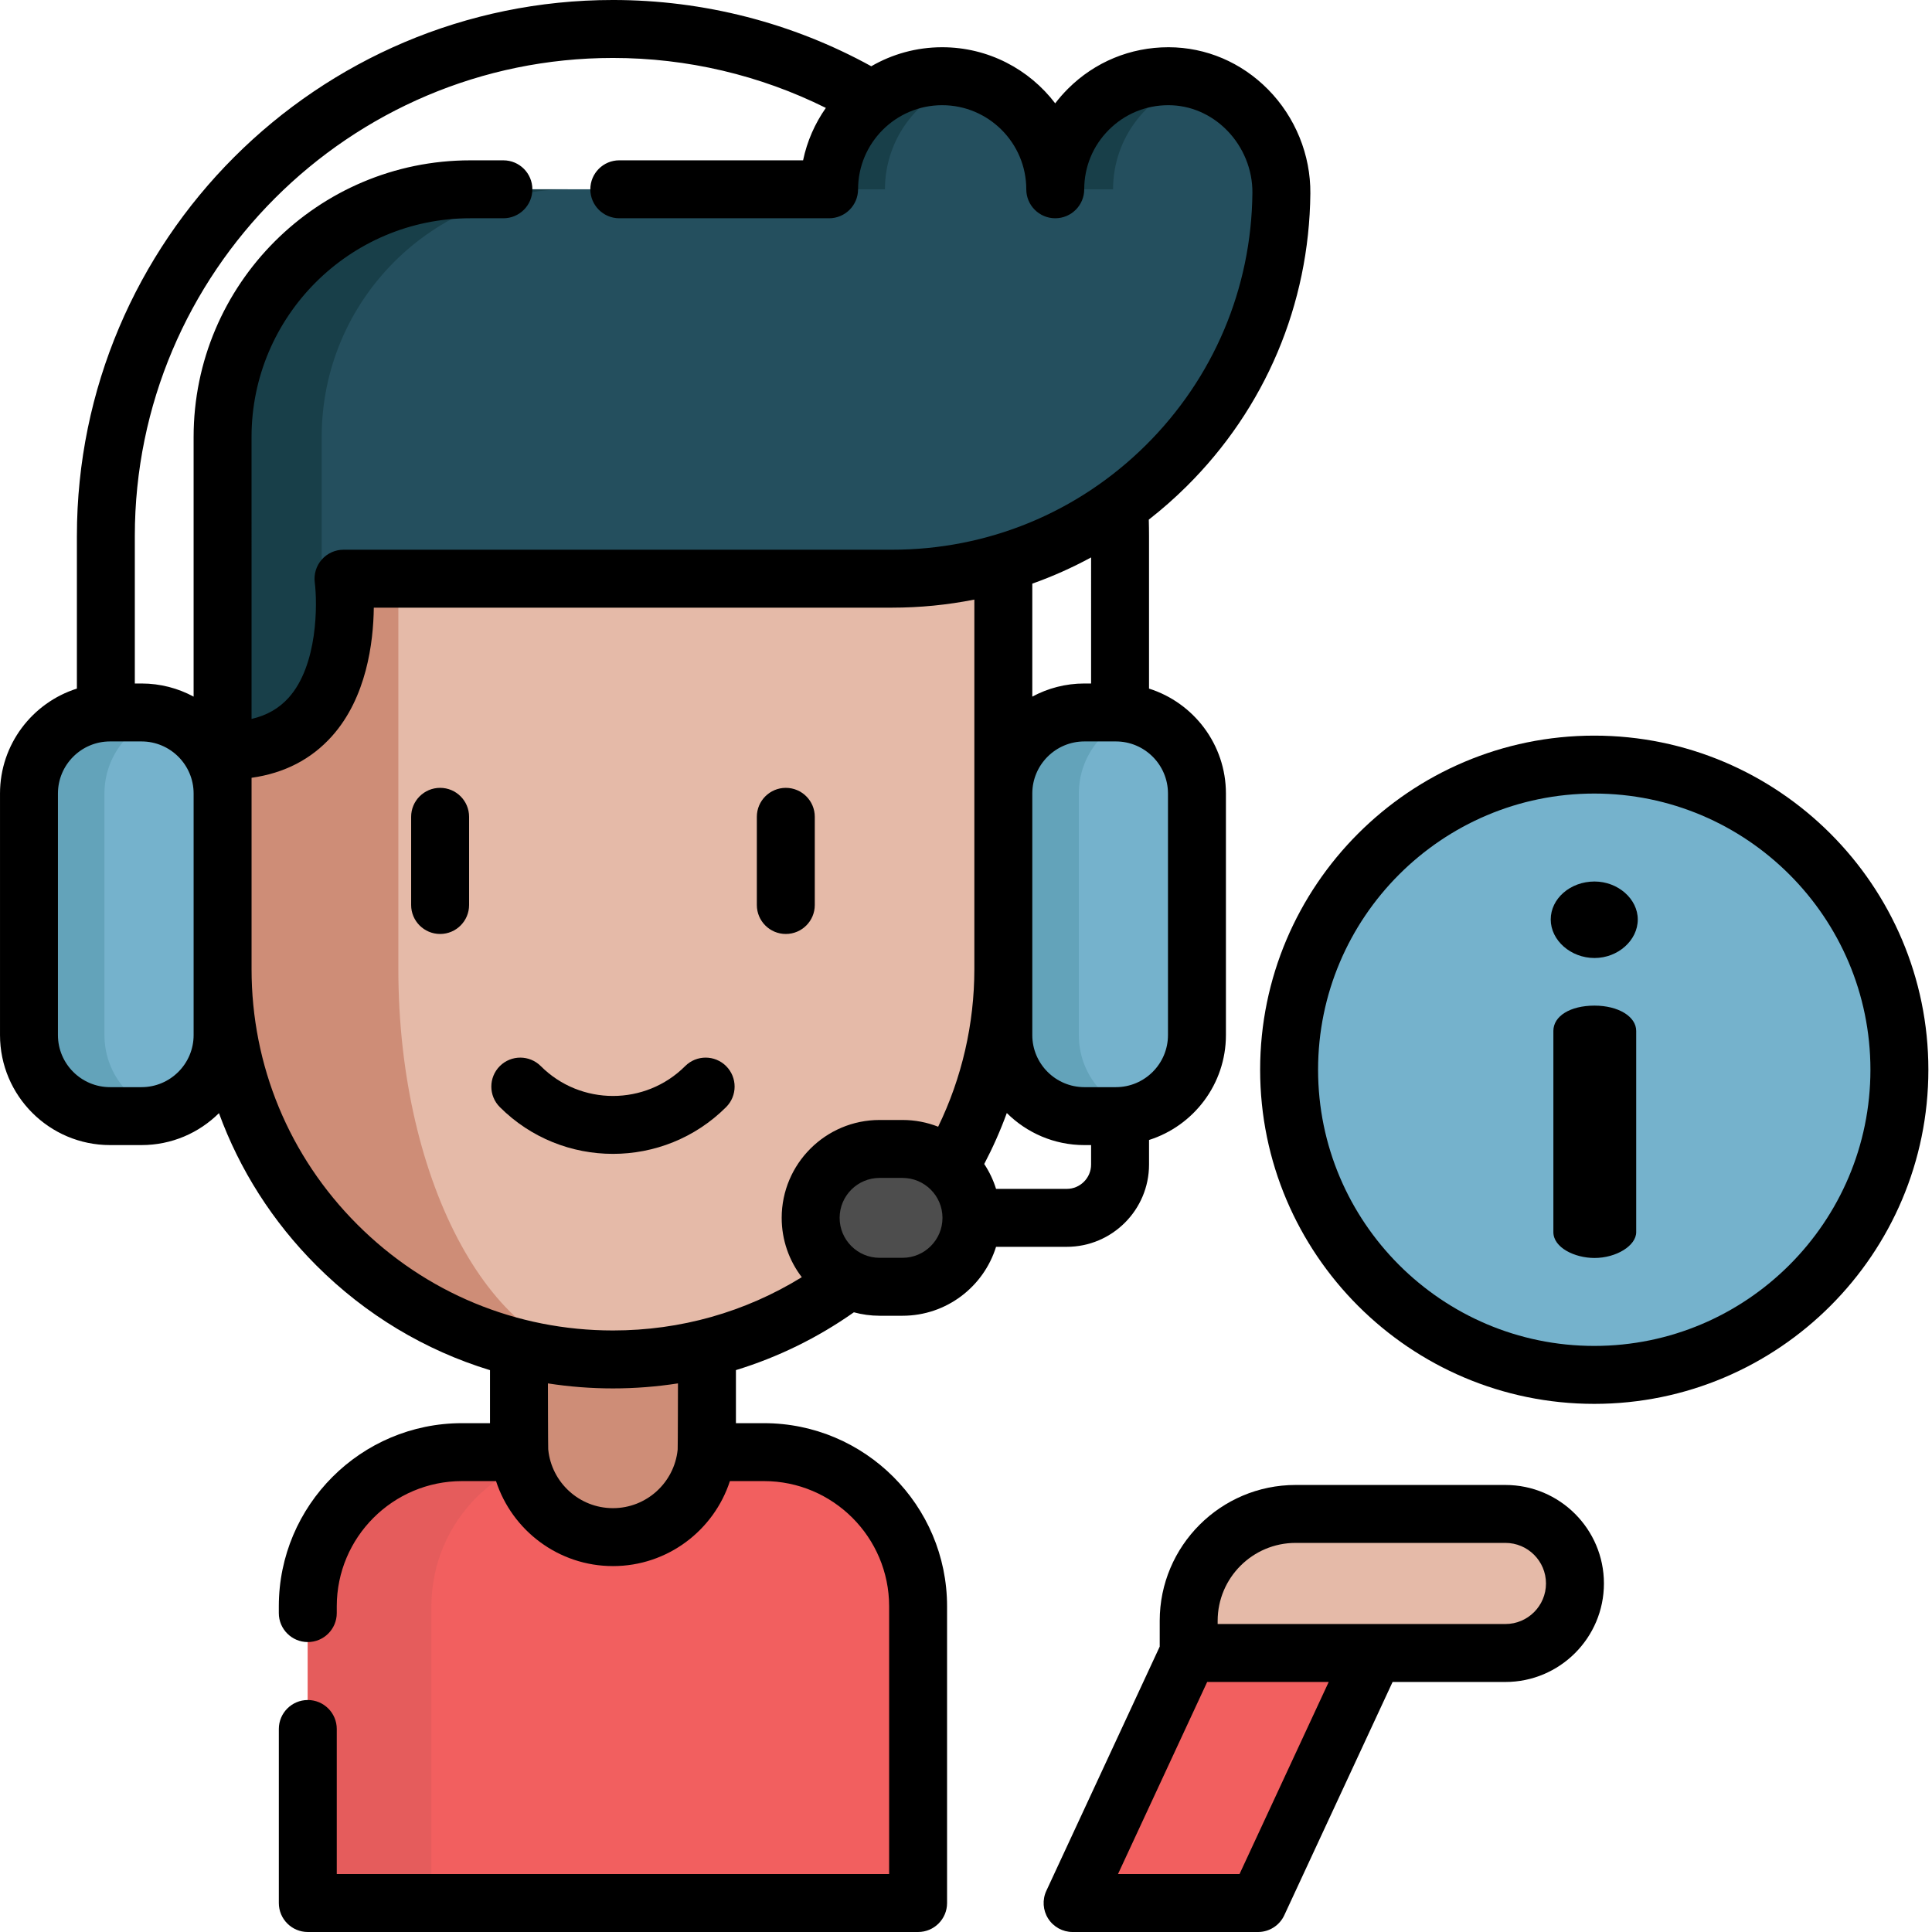 <?xml version="1.0" encoding="UTF-8" standalone="no"?><!-- icon666.com - MILLIONS OF FREE VECTOR ICONS --><svg width="1024" height="1024" viewBox="0 0 512 512" xmlns="http://www.w3.org/2000/svg"><path d="m187.227 384.832h15.223c22.562 0 40.855 18.293 40.855 40.863v78.629h-161.738v-78.629c0-22.57 18.305-40.863 40.863-40.863h15.223" fill="#f25f5f"/><path d="m155.188 384.832h-32.758c-22.562 0-40.863 18.293-40.863 40.863v78.629h32.758v-78.629c0-22.57 18.301-40.863 40.863-40.863zm0 0" fill="#e55c5c"/><path d="m162.441 407.352c-13.758 0-24.91-11.152-24.91-24.91v-46.414h49.82v46.414c0 13.758-11.152 24.91-24.91 24.91zm0 0" fill="#ce8d77"/><path d="m265.895 153.359v103.453c0 57.133-46.316 103.453-103.453 103.453-57.137 0-103.453-46.316-103.453-103.453v-103.453" fill="#e5baa8"/><path d="m161.707 360.258c-28.277-.188-53.852-11.73-72.418-30.293-18.723-18.727-30.301-44.586-30.301-73.152v-103.457h46.578v103.457c0 28.57 6.359 54.426 16.656 73.152 10.133 18.43 24.066 29.938 39.484 30.293zm0 0" fill="#ce8d77"/><path d="m309.715 20.195c-16.594-.051-30.062 13.387-30.062 29.969 0-16.551-13.414-29.969-29.965-29.969s-29.969 13.418-29.969 29.969h-95.094c-36.25 0-65.637 29.387-65.637 65.637v83.09c38.168.816 32.043-45.531 32.043-45.531h145.359c56.648 0 102.637-45.645 103.191-102.16.164-16.645-13.223-30.953-29.867-31.004zm0 0" fill="#244f5e"/><g fill="#183f49"><path d="m256.832 21.188c-2.445-.645-5.012-.992-7.66-.992-16.551 0-29.969 13.418-29.969 29.969h15.32c.004-13.902 9.469-25.59 22.309-28.977zm0 0"/><path d="m317.281 21.188c-2.445-.645-5.012-.992-7.66-.992-16.551 0-29.969 13.418-29.969 29.969h15.32c.004-13.902 9.469-25.59 22.309-28.977zm0 0"/><path d="m124.621 50.164h26.266c-36.246 0-65.633 29.387-65.633 65.633v70.137c-4.621 7.5-12.609 13.25-26.266 12.957v-83.094c0-36.246 29.387-65.633 65.633-65.633zm0 0"/></g><path d="m58.988 210.293v64.012c0 9.844-6.617 18.141-15.652 20.672-1.855.527-3.812.809-5.828.809h-8.348c-11.863 0-21.484-9.621-21.484-21.48v-64.012c0-11.863 9.621-21.48 21.484-21.48h8.348c2.016 0 3.977.277 5.828.809 9.035 2.531 15.652 10.828 15.652 20.672zm0 0" fill="#63a3ba"/><path d="m58.988 210.293v64.012c0 9.844-6.617 18.141-15.652 20.672-9.039-2.531-15.656-10.828-15.656-20.672v-64.012c0-9.844 6.617-18.141 15.656-20.672 9.035 2.531 15.652 10.828 15.652 20.672zm0 0" fill="#75b2cc"/><path d="m317.207 210.293v64.012c0 9.844-6.617 18.141-15.652 20.672-1.855.527-3.809.809-5.828.809h-8.348c-11.863 0-21.48-9.621-21.48-21.48v-64.012c0-11.863 9.617-21.48 21.48-21.48h8.348c2.02 0 3.977.277 5.828.809 9.035 2.531 15.652 10.828 15.652 20.672zm0 0" fill="#63a3ba"/><path d="m317.207 210.293v64.012c0 9.844-6.617 18.141-15.652 20.672-9.035-2.531-15.656-10.828-15.656-20.672v-64.012c0-9.844 6.621-18.141 15.656-20.672 9.035 2.531 15.652 10.828 15.652 20.672zm0 0" fill="#75b2cc"/><path d="m364.148 438.062h-49.133l-30.766 66.262h49.137zm0 0" fill="#f25f5f"/><path d="m233.098 304.48h6.086c10.09 0 18.266 8.176 18.266 18.266 0 10.086-8.176 18.262-18.266 18.262h-6.086c-10.09 0-18.266-8.176-18.266-18.262 0-10.09 8.176-18.266 18.266-18.266zm0 0" fill="#4d4d4d"/><path d="m398.953 401.211h-55.609c-15.645 0-28.328 12.684-28.328 28.328v8.523h83.938c10.176 0 18.426-8.25 18.426-18.426s-8.246-18.426-18.426-18.426zm0 0" fill="#e5baa8"/><path d="m503.359 283.492c0 44.664-36.203 80.867-80.867 80.867-44.66 0-80.863-36.203-80.863-80.867 0-44.66 36.203-80.867 80.863-80.867 44.664 0 80.867 36.207 80.867 80.867zm0 0" fill="#75b2cc"/><path d="m192.43 282.527c-2.996-2.996-7.855-2.996-10.855 0-10.551 10.551-27.715 10.551-38.266 0-2.996-2.996-7.859-2.996-10.855 0-2.996 3-2.996 7.859 0 10.859 8.27 8.27 19.129 12.402 29.988 12.402s21.723-4.137 29.992-12.402c2.996-3 2.996-7.859-.004-10.859zm0 0"/><path d="m208.246 247.512c4.242 0 7.68-3.438 7.68-7.676v-23.371c0-4.238-3.438-7.676-7.68-7.676-4.238 0-7.676 3.438-7.676 7.676v23.371c0 4.238 3.438 7.676 7.676 7.676zm0 0"/><path d="m116.637 208.789c-4.242 0-7.68 3.438-7.68 7.676v23.371c0 4.238 3.438 7.676 7.68 7.676 4.238 0 7.676-3.438 7.676-7.676v-23.371c0-4.238-3.438-7.676-7.676-7.676zm0 0"/><path d="m226.285 347.773c2.172.59 4.453.914 6.812.914h6.086c11.633 0 21.5-7.695 24.781-18.266h18.734c12.023 0 21.809-9.785 21.809-21.809v-6.508c11.797-3.734 20.375-14.785 20.375-27.801v-64.016c0-13.016-8.578-24.066-20.379-27.801v-40.422c0-1.449-.02-2.902-.062-4.355 3.473-2.707 6.809-5.637 9.984-8.785 20.883-20.691 32.547-48.27 32.832-77.652.102-10.203-3.984-20.25-11.207-27.566-7.09-7.184-16.434-11.156-26.312-11.188-.039 0-.078 0-.117 0-10.035 0-19.469 3.898-26.578 10.984-1.23 1.227-2.367 2.523-3.402 3.883-6.883-9.031-17.75-14.867-29.953-14.867-6.84 0-13.258 1.836-18.793 5.039-20.875-11.5-44.438-17.559-68.453-17.559-78.336 0-142.066 63.73-142.066 142.066v40.422c-11.797 3.734-20.375 14.785-20.375 27.801v64.016c0 16.078 13.082 29.156 29.156 29.156h8.352c7.996 0 15.242-3.234 20.516-8.461 5.48 15.004 14.207 28.762 25.84 40.391 13.062 13.066 28.805 22.473 45.988 27.719v14.047h-7.422c-26.766 0-48.543 21.773-48.543 48.539v1.793c0 4.238 3.438 7.676 7.68 7.676 4.238 0 7.676-3.438 7.676-7.676v-1.793c0-18.297 14.887-33.188 33.188-33.188h9.02c4.254 13.059 16.535 22.523 30.996 22.523 14.453 0 26.734-9.465 30.984-22.523h9.02c18.293 0 33.176 14.887 33.176 33.188v70.949h-146.383v-38.445c0-4.238-3.438-7.676-7.676-7.676-4.238 0-7.676 3.438-7.676 7.676v46.125c0 4.238 3.438 7.676 7.676 7.676h161.738c4.238 0 7.676-3.438 7.676-7.676v-78.629c0-26.766-21.77-48.539-48.531-48.539h-7.422v-14.062c11.082-3.391 21.598-8.52 31.258-15.32zm12.898-14.441h-6.086c-5.84 0-10.586-4.75-10.586-10.586 0-5.84 4.746-10.586 10.586-10.586h6.086c5.84 0 10.586 4.746 10.586 10.586 0 5.836-4.746 10.586-10.586 10.586zm43.516-18.266h-18.734c-.73-2.359-1.797-4.574-3.133-6.594 2.297-4.375 4.297-8.887 5.984-13.512 5.277 5.25 12.543 8.5 20.559 8.5h1.777v5.152c0 3.559-2.895 6.453-6.453 6.453zm26.828-104.777v64.016c0 7.609-6.191 13.801-13.801 13.801h-8.352c-7.613 0-13.805-6.191-13.805-13.801v-64.016c0-7.609 6.195-13.801 13.805-13.801h8.352c7.609 0 13.801 6.191 13.801 13.801zm-20.375-29.156h-1.781c-4.988 0-9.688 1.262-13.801 3.48v-29.941c5.363-1.902 10.57-4.23 15.582-6.949zm-126.711-165.777c19.668 0 38.984 4.562 56.418 13.242-2.883 4.105-4.973 8.809-6.031 13.887h-48.707c-4.238 0-7.676 3.438-7.676 7.68 0 4.238 3.438 7.676 7.676 7.676h55.602c4.238 0 7.676-3.438 7.676-7.676 0-12.289 10-22.289 22.289-22.289s22.289 10 22.289 22.289c0 4.238 3.438 7.676 7.676 7.676 4.242 0 7.68-3.438 7.68-7.676 0-5.969 2.324-11.574 6.551-15.785 4.207-4.199 9.793-6.504 15.738-6.504h.07c5.754.016 11.238 2.367 15.434 6.621 4.367 4.426 6.84 10.484 6.777 16.629-.246 25.312-10.293 49.066-28.285 66.895-18.004 17.836-41.879 27.66-67.227 27.66h-145.359c-2.203 0-4.305.957-5.762 2.613s-2.129 3.867-1.852 6.055c.711 5.566.852 21.914-6.918 30.547-2.551 2.836-5.797 4.699-9.832 5.629l-.004-74.723c0-31.957 26.004-57.961 57.961-57.961h8.785c4.238 0 7.676-3.438 7.676-7.676 0-4.238-3.438-7.676-7.676-7.676h-8.785c-40.426 0-73.312 32.887-73.312 73.312v68.812c-4.113-2.219-8.812-3.48-13.805-3.48h-1.777v-39.066c0-69.871 56.844-126.711 126.711-126.711zm-111.129 258.949c0 7.609-6.191 13.801-13.805 13.801h-8.352c-7.609 0-13.801-6.191-13.801-13.801v-64.016c0-7.609 6.191-13.801 13.801-13.801h8.352c7.613 0 13.805 6.191 13.805 13.801zm15.355-17.492v-50.691c8.68-1.219 15.824-4.902 21.297-11.016 9.176-10.246 10.988-24.848 11.098-34.07h137.332c7.41 0 14.711-.727 21.82-2.141v97.918c0 14.531-3.305 28.824-9.59 41.777-2.926-1.148-6.109-1.785-9.441-1.785h-6.086c-14.305 0-25.941 11.637-25.941 25.941 0 5.906 1.988 11.359 5.328 15.723-15.02 9.25-32.137 14.117-50.043 14.117-25.578 0-49.629-9.961-67.719-28.051-18.094-18.09-28.055-42.141-28.055-67.723zm112.926 127.211c-.008.066-.008.137-.012.203-.895 8.668-8.238 15.449-17.137 15.449-8.902 0-16.25-6.781-17.145-15.449-.008-.066-.008-.137-.016-.203-.047-.52-.078-17.41-.078-17.41 5.652.875 11.41 1.328 17.234 1.328 5.828 0 11.582-.457 17.23-1.332 0 .004-.031 16.895-.078 17.414zm0 0"/><path d="m398.953 393.531h-55.609c-19.852 0-36.008 16.156-36.008 36.008v6.828l-30.047 64.723c-1.105 2.379-.918 5.152.492 7.363 1.41 2.207 3.852 3.547 6.469 3.547h49.137c2.988 0 5.707-1.734 6.965-4.445l28.699-61.816h29.902c14.395 0 26.105-11.707 26.105-26.102s-11.711-26.105-26.105-26.105zm-70.465 103.113h-32.207l23.633-50.906h32.207zm70.465-66.262h-76.262v-.844c0-11.387 9.266-20.652 20.652-20.652h55.609c5.93 0 10.75 4.82 10.75 10.75 0 5.926-4.82 10.746-10.75 10.746zm0 0"/><path d="m422.492 194.949c-48.82 0-88.543 39.719-88.543 88.543 0 48.824 39.723 88.547 88.543 88.547 48.824 0 88.547-39.723 88.547-88.547 0-48.824-39.723-88.543-88.547-88.543zm0 161.734c-40.355 0-73.188-32.832-73.188-73.191 0-40.359 32.832-73.191 73.188-73.191 40.359 0 73.191 32.832 73.191 73.191 0 40.359-32.832 73.191-73.191 73.191zm0 0"/><path d="m422.562 266.5c-6.418 0-10.902 2.758-10.902 6.707v53.324c0 4.094 5.637 6.844 10.902 6.844 5.781 0 11.047-3.262 11.047-6.844v-53.324c0-3.824-4.75-6.707-11.047-6.707zm0 0"/><path d="m422.562 233.609c-6.398 0-11.602 4.516-11.602 10.066 0 5.531 5.312 10.207 11.602 10.207 6.215 0 11.465-4.676 11.465-10.207 0-5.457-5.25-10.066-11.465-10.066zm0 0"/></svg>